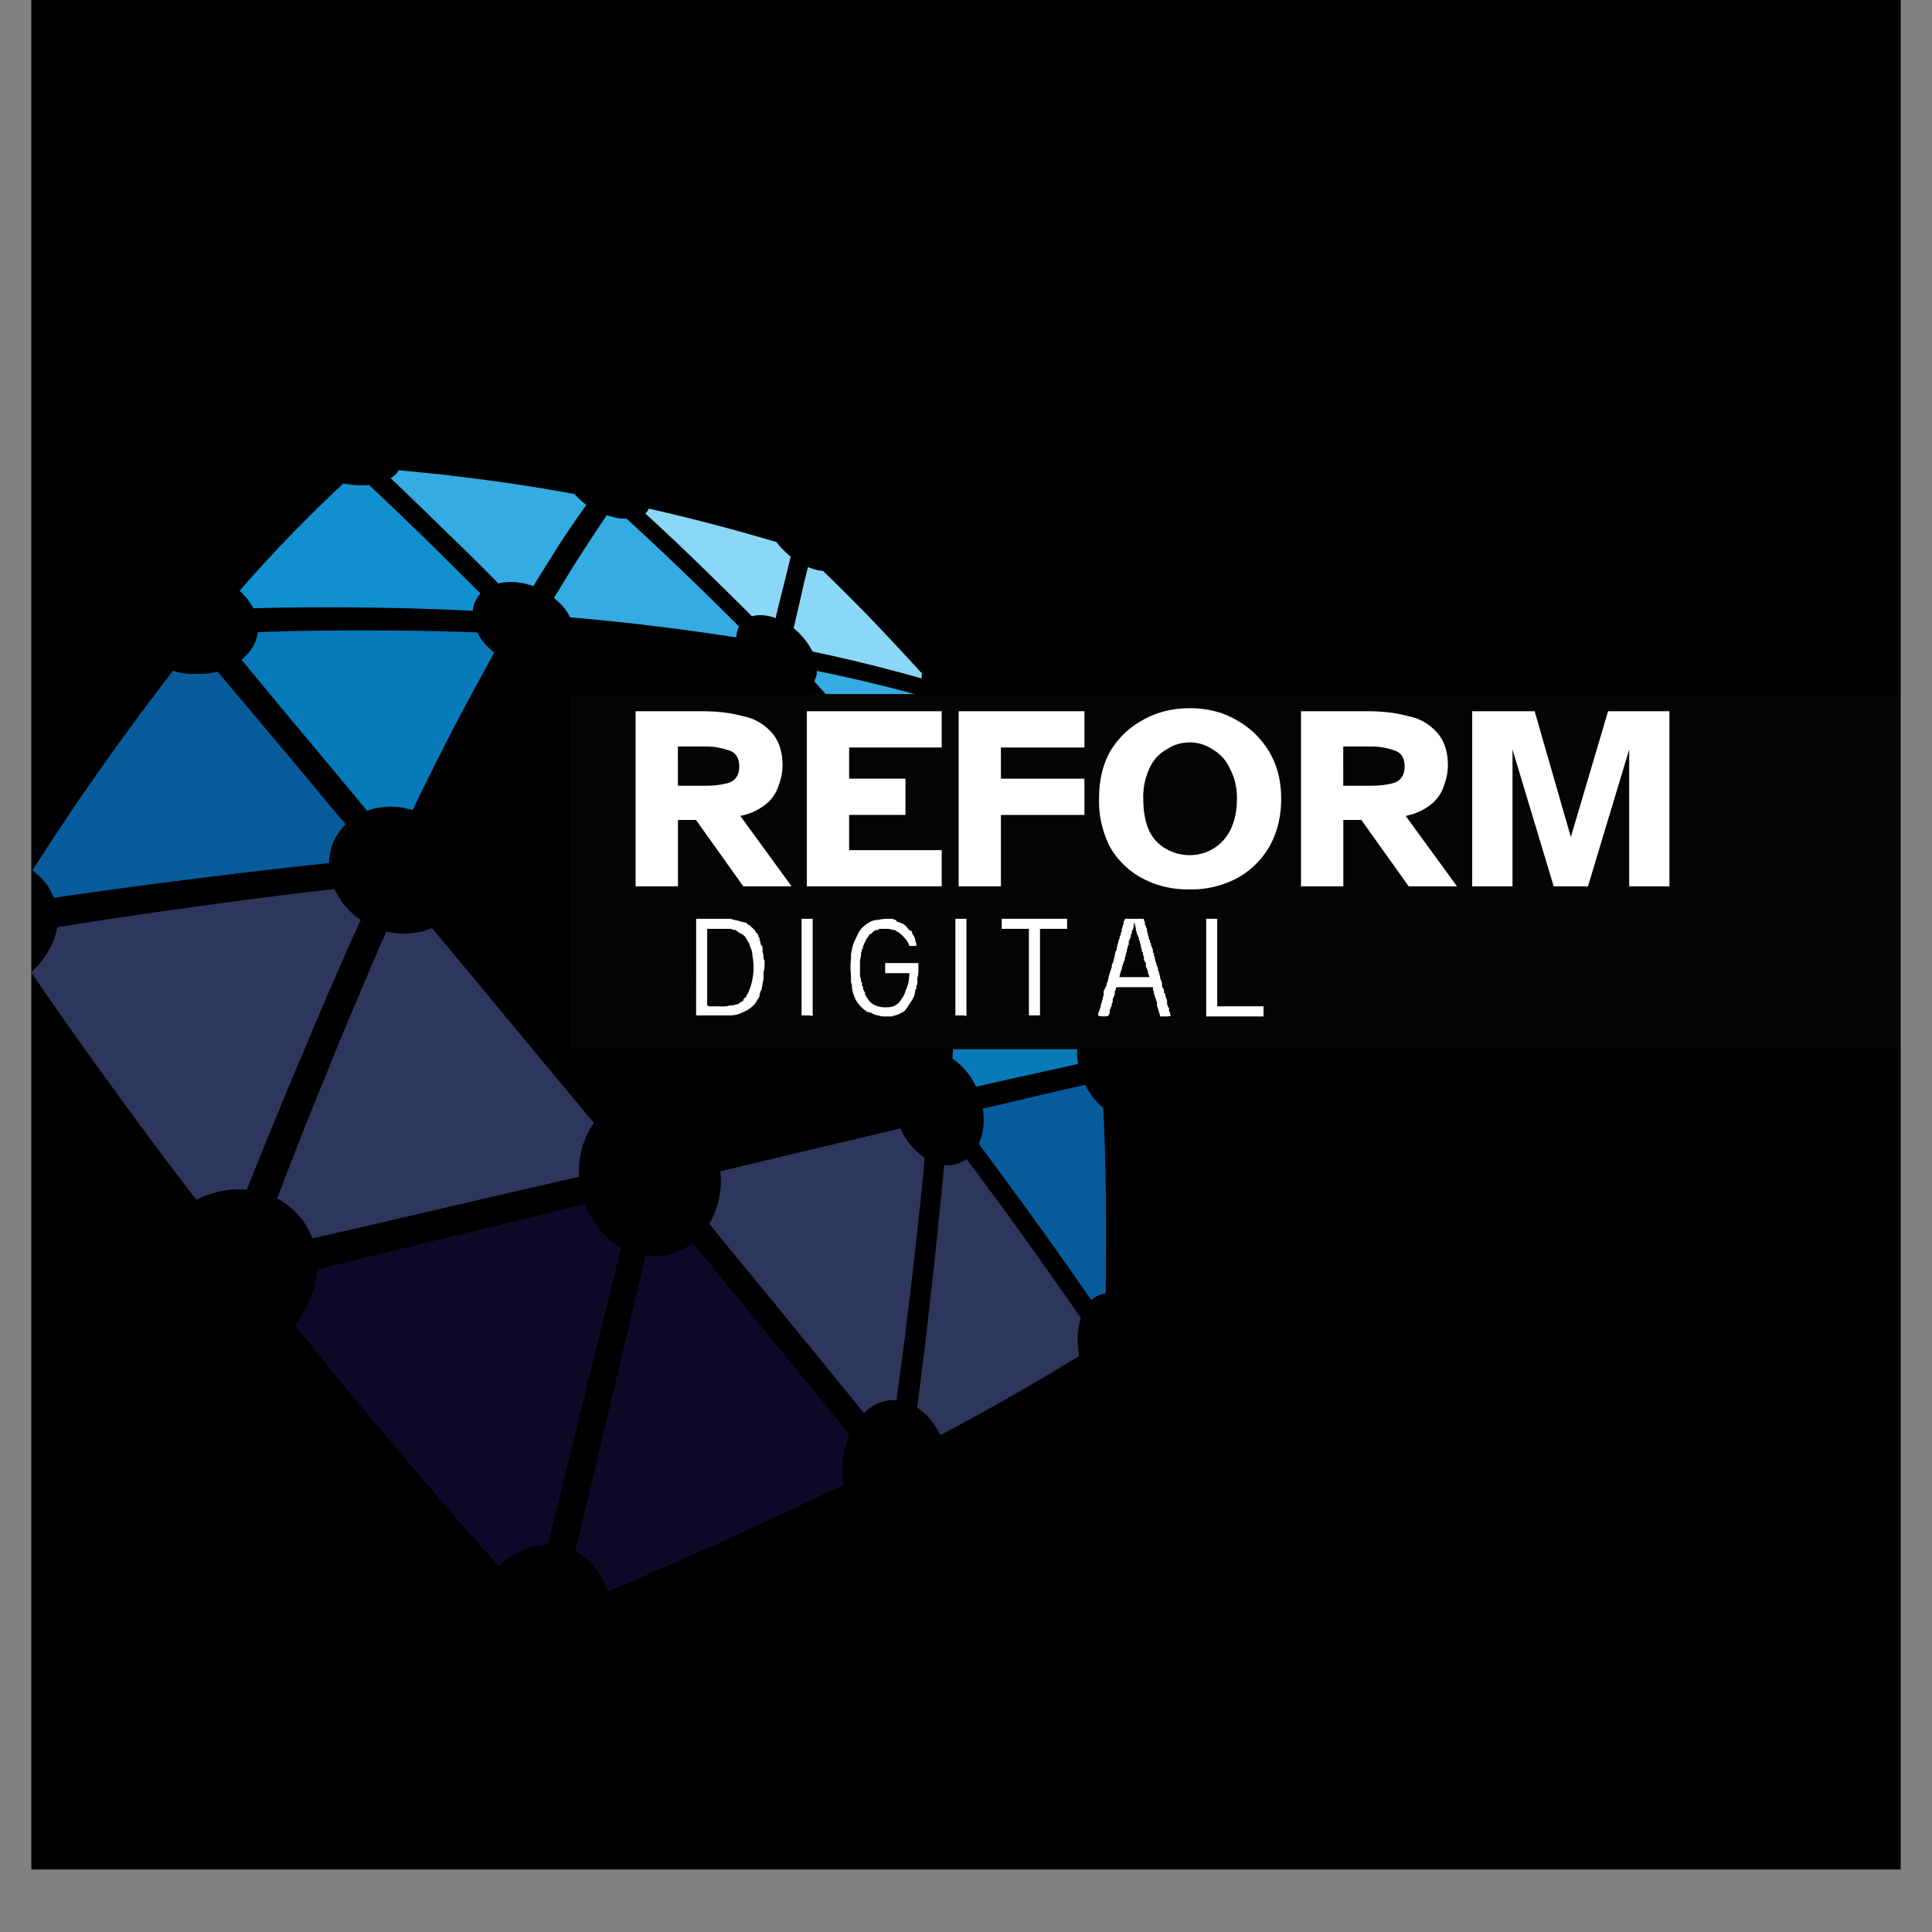 <?xml version="1.0" encoding="UTF-8"?>
<svg data-bbox="0.484 0 29.032 29.031" height="40" viewBox="0 0 30 30" width="40" xmlns="http://www.w3.org/2000/svg" data-type="ugc">
    <rect x="0" y="0" width="30" height="30" fill="#808080" stroke="none"/>
    <g>
        <defs>
            <clipPath id="cbbd5ac9-0cc4-40d1-933e-9d9c0506937d">
                <path d="M.484 0h29.032v29.031H.484Zm0 0"/>
            </clipPath>
            <clipPath id="21e15c50-9bce-4238-9bea-2acd68d20699">
                <path d="M6 7.297h4V10H6Zm0 0"/>
            </clipPath>
            <clipPath id="be589515-27da-4a41-a6ab-c67aeded67a1">
                <path d="M3 7.297h5V10H3Zm0 0"/>
            </clipPath>
            <clipPath id="8eeafe38-bab2-4270-a120-1edf245a3a55">
                <path d="M.484 10H6v4H.484Zm0 0"/>
            </clipPath>
            <clipPath id="0f88a27d-faa4-4898-8df9-cd306e940197">
                <path d="M15 13h2.176v3H15Zm0 0"/>
            </clipPath>
            <clipPath id="821df56f-7d37-4fd9-86c7-24335322c88c">
                <path d="M.484 13H6v6H.484Zm0 0"/>
            </clipPath>
            <clipPath id="7b2d153b-07cc-4be8-8105-0454cffcc622">
                <path d="M15 16h2.176v5H15Zm0 0"/>
            </clipPath>
            <clipPath id="13504ad6-9e6b-4f84-9e08-b74b15c53541">
                <path d="M8 19h6v5.715H8Zm0 0"/>
            </clipPath>
            <clipPath id="5578943d-ff59-4d6c-a991-d4f1adc34e7b">
                <path d="M4 18h6v6.715H4Zm0 0"/>
            </clipPath>
            <clipPath id="7eb60fa8-7444-4e4d-a617-5709720f8fcd">
                <path d="M10 7.297h3V10h-3Zm0 0"/>
            </clipPath>
            <clipPath id="2eef92ea-c18f-4cc3-a201-a8cc36f85fa2">
                <path d="M8.844 10.777h20.672v5.516H8.844Zm0 0"/>
            </clipPath>
        </defs>
        <g clip-path="url(#cbbd5ac9-0cc4-40d1-933e-9d9c0506937d)">
            <path d="M.484 0h29.032v29.031H.484Zm0 0" fill="#ffffff"/>
            <path d="M.484 0h29.032v29.031H.484Zm0 0" fill="#000000"/>
        </g>
        <path d="M10.617 8.887a44 44 0 0 0-.887-.832c-.035 0-.07-.004-.109-.004q-.064-.013-.133-.031-.03-.011-.054-.016C9.43 8.004 9.426 8 9.422 8c-.129.188-.262.395-.402.61-.137.21-.274.44-.418.675q.08.066.144.137.064.075.106.164.695.059 1.343.14.64.078 1.239.172v-.011c0-.028.007-.055.011-.075.008-.027.012-.046.024-.066.004-.004.004-.012.008-.016q-.427-.428-.86-.843m0 0" fill-rule="evenodd" fill="#34abe2"/>
        <g clip-path="url(#21e15c50-9bce-4238-9bea-2acd68d20699)">
            <path d="M8.703 8.426q.205-.311.402-.586c-.035-.027-.066-.05-.093-.078a1 1 0 0 1-.09-.09q-.31-.058-.633-.11-.338-.054-.684-.101l-.718-.09-.696-.07a.3.3 0 0 1-.062.078l-.063.047q.41.388.809.781.429.411.863.852a.9.9 0 0 1 .266-.02q.087.011.16.027c.043.012.078.02.117.036.145-.235.285-.457.422-.676m0 0" fill-rule="evenodd" fill="#34abe2"/>
        </g>
        <g clip-path="url(#be589515-27da-4a41-a6ab-c67aeded67a1)">
            <path d="M6.602 8.363c-.293-.281-.582-.562-.872-.832-.02.004-.039.004-.093.004a1 1 0 0 1-.168-.008 1 1 0 0 1-.137-.02 22 22 0 0 0-1.613 1.669l.039.031.074.082q.036.047.066.094c.012.02.028.043.036.062q.896-.024 1.746-.011.85.01 1.66.05a.4.4 0 0 1 .039-.144.6.6 0 0 1 .082-.125q-.43-.428-.86-.852m0 0" fill-rule="evenodd" fill="#1190cf"/>
        </g>
        <g clip-path="url(#8eeafe38-bab2-4270-a120-1edf245a3a55)">
            <path d="M1.598 11.887q-.542.761-1.094 1.629.117.086.2.191a.9.9 0 0 1 .132.234q1.115-.163 2.187-.296 1.067-.136 2.086-.243a1 1 0 0 1 .067-.328 1 1 0 0 1 .191-.277q-.259-.299-.512-.61c-.492-.59-.992-1.183-1.476-1.757q-.167.04-.344.035a1 1 0 0 1-.348-.05q-.532.688-1.09 1.472m0 0" fill-rule="evenodd" fill="#085c9c"/>
        </g>
        <path d="M4.45 11.09c.429.512.855 1.023 1.25 1.5q.062-.022.132-.04c.063-.01.125-.019.195-.023.075-.004.145.004.215.012q.083.017.164.04.333-.688.649-1.298c.21-.402.422-.785.62-1.148a1 1 0 0 1-.148-.14.6.6 0 0 1-.113-.173 47 47 0 0 0-1.676-.03 44 44 0 0 0-1.734.026.6.6 0 0 1-.086.239.7.7 0 0 1-.168.191q.352.422.7.844m0 0" fill-rule="evenodd" fill="#077aba"/>
        <path d="M13.555 11.598c.297.343.59.687.883 1.043a.3.3 0 0 1 .117-.024.6.6 0 0 1 .11.012q.001-.398-.005-.785a43 43 0 0 0-.02-.766l-.03-.031c-.036-.031-.067-.07-.098-.106l-.07-.097a24 24 0 0 0-1.758-.426v.008a.3.3 0 0 1-.032.133c0 .007-.004.02-.007.023q.454.499.91 1.016m0 0" fill-rule="evenodd" fill="#34abe2"/>
        <path d="M14.922 11.96q.01.387.008.802c.027.023.05.047.082.07.031.031.062.07.093.105q.048.062.086.122c.016.03.036.062.051.097q.357.03.695.07.312.036.606.079a.2.2 0 0 1-.012-.059.3.3 0 0 1-.004-.094 29 29 0 0 0-.351-.464q-.187-.24-.363-.47l-.008-.003q-.005-.001-.004-.008l-.008-.008q-.188-.24-.371-.457-.177-.217-.367-.441-.043-.005-.09-.016l-.059-.023c.008.222.016.457.016.699m0 0" fill-rule="evenodd" fill="#34abe2"/>
        <g clip-path="url(#0f88a27d-faa4-4898-8df9-cd306e940197)">
            <path d="M16.969 14.875a25 25 0 0 0-.125-1.012.5.5 0 0 1-.067-.082c-.027-.031-.05-.07-.074-.105v-.004q-.017-.022-.027-.04-.005-.01-.016-.023l-.648-.082a31 31 0 0 0-.676-.066 1 1 0 0 1 0 .129.5.5 0 0 1-.031.133q.42.538.824 1.09.409.551.789 1.097l.016-.008a.3.3 0 0 1 .062-.02l.059-.007h.004a35 35 0 0 0-.09-1m0 0" fill-rule="evenodd" fill="#1190cf"/>
        </g>
        <path d="M15.965 15.004a68 68 0 0 0-.828-1.102.4.4 0 0 1-.114.028q-.051.002-.109-.008-.018.579-.047 1.2c-.02.425-.047.858-.078 1.316a1 1 0 0 1 .207.187q.095.107.16.25c.278-.062.547-.125.82-.184l.766-.171a.8.8 0 0 1-.015-.211.6.6 0 0 1 .03-.196q-.384-.556-.792-1.11m0 0" fill-rule="evenodd" fill="#077aba"/>
        <path d="m7.293 15.113-.586-.703c-.043.02-.086.031-.129.047a1.4 1.4 0 0 1-.2.035c-.07.008-.14.004-.214 0-.055-.008-.113-.015-.164-.031q-.193.438-.39.91c-.145.336-.286.672-.426 1.02q-.222.54-.45 1.109c-.144.367-.289.734-.43 1.11.126.066.239.156.329.257.094.106.164.227.219.363q.35-.082.703-.16c1.234-.289 2.375-.554 3.437-.797a1.5 1.5 0 0 1 .043-.441q.065-.218.188-.395c-.61-.73-1.266-1.523-1.93-2.324m0 0" fill-rule="evenodd" fill="#2e365e"/>
        <g clip-path="url(#821df56f-7d37-4fd9-86c7-24335322c88c)">
            <path d="M5.195 15.2c.137-.321.274-.622.407-.915a1.13 1.13 0 0 1-.407-.48q-1.021.115-2.093.265-1.09.147-2.215.328a1 1 0 0 1-.137.371q-.06.103-.137.196c-.039.047-.086.09-.129.133q.603.885 1.258 1.78.626.87 1.305 1.75c.055-.023.105-.046.16-.066.07-.027.148-.046.223-.066q.116-.02.226-.027.088-.001.176.004.228-.57.457-1.125.234-.576.469-1.121.215-.523.437-1.028m0 0" fill-rule="evenodd" fill="#2e365e"/>
        </g>
        <g clip-path="url(#7b2d153b-07cc-4be8-8105-0454cffcc622)">
            <path d="M17.172 18.602q-.008-.727-.04-1.399a1 1 0 0 1-.155-.156 1.2 1.2 0 0 1-.125-.203q-.386.088-.778.18-.404.098-.812.19.02.148.008.282a1 1 0 0 1-.07.266q.456.615.902 1.23.434.604.843 1.195a.4.4 0 0 1 .106-.07.3.3 0 0 1 .117-.031 63 63 0 0 0 .004-1.484m0 0" fill-rule="evenodd" fill="#085c9c"/>
        </g>
        <path d="M15.922 19.242a77 77 0 0 0-.914-1.246.13.13 0 0 1-.055.035.4.4 0 0 1-.105.043.6.6 0 0 1-.118.02l-.07-.004q-.034.404-.082.836-.042.457-.098.933c-.035.332-.074.664-.113 1.008q-.06.485-.125.992a1 1 0 0 1 .207.184c.055.07.11.152.153.242a39 39 0 0 0 2.156-1.23c-.008-.047-.016-.09-.016-.137q-.01-.083-.008-.172.007-.083.02-.164a.6.6 0 0 1 .031-.117 121 121 0 0 0-.863-1.223m0 0" fill-rule="evenodd" fill="#2e365e"/>
        <path d="M14.273 18.836q.05-.434.086-.856a1.2 1.2 0 0 1-.218-.199 1.2 1.2 0 0 1-.16-.258 810 810 0 0 0-2.797.665c.02.148.007.292-.02.425a1.4 1.4 0 0 1-.148.39c.097.122.199.247.297.368.695.844 1.382 1.684 2.101 2.57.031-.027.055-.05.086-.074a.6.6 0 0 1 .145-.078.6.6 0 0 1 .277-.047q.065-.504.129-.972c.039-.336.082-.668.12-1 .036-.317.071-.625.102-.934m0 0" fill-rule="evenodd" fill="#2e365e"/>
        <g clip-path="url(#13504ad6-9e6b-4f84-9e08-b74b15c53541)">
            <path d="M11.074 19.688c-.105-.13-.215-.258-.32-.387a2 2 0 0 1-.137.09.9.9 0 0 1-.426.117 1 1 0 0 1-.168-.008 1550 1550 0 0 1-1.085 4.563c-.004.007-.004.019-.008.027a.95.95 0 0 1 .308.254q.123.156.2.367c.328-.133.652-.277.976-.418q.504-.221.984-.438.47-.22.899-.418c.273-.128.543-.257.8-.382a1.6 1.6 0 0 1-.003-.407 1.4 1.4 0 0 1 .097-.375 771 771 0 0 0-2.117-2.585m0 0" fill-rule="evenodd" fill="#0c0a28"/>
        </g>
        <g clip-path="url(#5578943d-ff59-4d6c-a991-d4f1adc34e7b)">
            <path d="M8.52 23.938c.402-1.625.773-3.122 1.125-4.563a1.2 1.2 0 0 1-.332-.285 1.4 1.4 0 0 1-.231-.395q-.176.047-.348.086c-1.164.282-2.425.59-3.812.93q-.01.233-.102.453c-.058.145-.14.29-.242.414.25.313.504.621.754.934.262.308.531.633.809.96v.005h.004q0 .005.007.011.404.475.813.95c.258.296.52.59.777.882.047-.05.106-.093.16-.133a1.4 1.4 0 0 1 .227-.12A1 1 0 0 1 8.348 24c.054-.008.105-.016.16-.012zm0 0" fill-rule="evenodd" fill="#0c0a28"/>
        </g>
        <path d="M13.559 9.645q-.391-.406-.782-.782a.5.5 0 0 1-.12-.02q-.056-.016-.11-.038a6 6 0 0 0-.063.254l-.16.695a1.15 1.15 0 0 1 .293.363 25 25 0 0 1 1.695.418v-.02c0-.019 0-.042.004-.058q-.373-.409-.757-.812m0 0" fill-rule="evenodd" fill="#8ad7f8"/>
        <g clip-path="url(#7eb60fa8-7444-4e4d-a617-5709720f8fcd)">
            <path d="m12.242 8.79.035-.145c-.039-.036-.078-.067-.113-.106a.7.7 0 0 1-.105-.121 30 30 0 0 0-1.985-.52c-.008.016-.015.036-.027.047-.008.012-.02.02-.027.028q.41.375.82.773c.281.274.558.543.836.824.054-.015.117-.023.183-.015q.089.007.184.043c.066-.278.137-.547.2-.809m0 0" fill-rule="evenodd" fill="#8ad7f8"/>
        </g>
        <g clip-path="url(#2eef92ea-c18f-4cc3-a201-a8cc36f85fa2)">
            <path d="M8.844 10.777h20.664v5.516H8.844Zm0 0" fill="#050404"/>
        </g>
        <path d="M10.81 15.017v-.75h.531q.06.018.125.031.06.02.125.031c.007.012.02.024.03.032.009 0 .02.008.032.015q.013.019.031.032.013.018.032.03l.03.048.016.015a.1.1 0 0 1 .016.047l.016.016v.031l.015.031v.032l.032.046v.079a.2.2 0 0 1 .015.078v.015q-.001.019.016.032v.078a.4.4 0 0 1-.016.11v.093c0 .023-.008.047-.015.078q-.002.047-.016.094-.002.018-.016.031-.002.018-.015.047v.031c-.012.024-.028.047-.047.078a.2.2 0 0 1-.047.063.5.5 0 0 1-.172.11.4.4 0 0 1-.187.046h-.532Zm.546-.594h-.375v1.188l.031.015h.172a.4.4 0 0 0 .157-.015h.046q.03-.014.063-.016a.14.14 0 0 0 .047-.031.14.14 0 0 0 .047-.031v-.016l.015-.016.016-.015.016-.016v-.016l.015-.015a.95.95 0 0 0 .078-.594q-.002-.058-.015-.094l-.032-.078q0-.029-.03-.062a.3.3 0 0 0-.048-.078.3.3 0 0 0-.078-.047l-.062-.047h-.032a.04.04 0 0 1-.03-.016m0 0" fill="#ffffff"/>
        <path d="M12.447 14.267h.172v1.516q0-.017-.094-.016h-.078zm0 0" fill="#ffffff"/>
        <path d="M13.776 14.267h.094q-.001.002.016.016h.03v.015q0 .002.016.016c.02 0 .036.008.047.015q.013.002.032.016h.015l.016.016q.03.017.047.047.03.035.047.046h.015a.1.1 0 0 1 .016.047l.031.047c.008.024.016.043.016.063q.014.035.015.047v.031h-.109a.26.26 0 0 0-.062-.11.5.5 0 0 0-.094-.093q-.017-.014-.016-.016h-.016q-.001.001-.015-.016a.1.1 0 0 0-.063-.015q-.034-.014-.062-.016h-.141l-.015.016c-.024 0-.043.008-.063.015l-.031.032-.016.015q-.018.002-.031.016-.002.019-.016.031l-.015.016v.015h-.016v.016q-.018.034-.031.063-.002.018-.016.03v.032l-.015.016a.2.2 0 0 1-.016.062v.047a.3.3 0 0 0-.016.11v.203c.008.023.016.043.016.062v.031h.016v.063h.015v.047q.014.018.016.031l.015.016v.031c.032.062.07.117.125.156a.4.4 0 0 0 .188.047c.07 0 .125-.008.156-.031q.059-.03.094-.094a.3.3 0 0 0 .063-.125 1 1 0 0 0 .046-.125q.014-.076.016-.14v-.016h-.375v-.157h.516v.141a.4.4 0 0 1-.016.094v.094q-.017.018-.016.03v.048h-.015a.4.4 0 0 1-.016.093.5.5 0 0 1-.047.094q-.034.047-.062.094l-.047.063h-.016v.015h-.015q-.001-.001-.032.016-.018.014-.03.015-.036.014-.048.016a.1.1 0 0 0-.047.016h-.14c-.024 0-.047-.008-.078-.016a.2.2 0 0 1-.063-.016q-.034-.018-.062-.03a.2.2 0 0 1-.063-.017v-.015h-.016a.6.6 0 0 1-.14-.156.6.6 0 0 1-.063-.203v-.032q-.001-.011-.015-.047v-.109a1 1 0 0 1 0-.25v-.078l.031-.14q.03-.077.063-.141a.4.4 0 0 1 .078-.125.6.6 0 0 1 .125-.094.3.3 0 0 1 .125-.031.7.7 0 0 1 .14-.016m0 0" fill="#ffffff"/>
        <path d="M14.835 14.267h.172v1.516q0-.017-.093-.016h-.079zm0 0" fill="#ffffff"/>
        <path d="M15.977 15.767v-1.344h-.422v-.156h1.015v.156h-.421v1.344Zm0 0" fill="#ffffff"/>
        <path d="M17.466 14.283v-.016h.296v.031q.014.001.016.031v.032l.016.015v.032h.015v.046q.014.034.016.063.014.034.016.063v.015h.015v.047h.016v.031c.008.024.02.047.031.078v.032q-.001.016.016.015v.047l.015.031v.032a.1.1 0 0 1 .016.046l.016.047a.1.1 0 0 0 .015.032v.03a.1.1 0 0 1 .016.048q.014.034.016.062 0 .018.015.047.014.036.016.047v.047a.1.1 0 0 0 .015.031q.014.02.016.031v.047h.016a.3.3 0 0 0 .031.11v.062a.1.1 0 0 1 .016.047c.007 0 .015.004.015.016v.046l.016.016v.031l.015.016q0 .014-.078.016h-.093v-.016c0-.012-.008-.027-.016-.047q-.002-.017-.016-.062-.002-.016-.015-.032v-.062a.1.1 0 0 1-.016-.047c0-.008-.008-.02-.015-.031v-.016q-.002-.013-.016-.031c0-.04-.008-.063-.016-.063v-.047h-.562l-.016.016v.031l-.015.016v.046l-.032.079v.047l-.015.015v.032q-.002.018-.016.031v.016a.02.02 0 0 1-.016.015v.016q.012 0 0 .015v.032a.02.02 0 0 1-.015.015v.016q-.002.014-.078.016-.08-.002-.079-.016-.017 0 0-.047a.1.1 0 0 0 .016-.047.1.1 0 0 0 .016-.062q.014-.03.015-.047a.2.2 0 0 0 .016-.063q.014-.046.016-.046v-.063c.007-.02.02-.04.03-.062q.015-.031.017-.032v-.031c.007-.008.015-.02.015-.031.008-.032.016-.055.016-.078q.014-.03.015-.047l.032-.094q0-.045.015-.062.014-.03.016-.047l.031-.141.016-.016v-.031l.015-.062q.014-.047.016-.063.014-.03.016-.031v-.031l.015-.016v-.016q-.001-.011.016-.046v-.032q.014-.03.015-.047.014-.029.016-.062-.001-.013.016-.031m.156.046-.016.016v.016q-.002.033-.015.078l-.016.015v.047q-.017.002-.015.016v.031l-.016.031c0 .012-.008.024-.016.032v.047c0 .011-.008.023-.015.03v.016l-.016.047v.016c0 .012-.008.027-.016.047v.031q-.016.02-.015.031v.032q-.017.018-.016.03c0 .013-.008.024-.015.032a.2.2 0 0 1-.016.063q-.002.035-.016.046v.016c0 .012-.008.024-.015.031v.032q-.018.016 0 .015h.468q-.002 0-.015-.015v-.016c0-.008-.008-.02-.016-.031v-.016a.1.1 0 0 0-.015-.047q-.002-.013-.016-.031v-.063a.02.02 0 0 0-.016-.015c0-.008-.008-.02-.015-.031v-.047a.2.2 0 0 1-.016-.063v-.015h-.016v-.032a.2.2 0 0 1-.015-.062.1.1 0 0 0-.016-.047v-.031q-.017-.014-.015-.016v-.031s-.008-.008-.016-.031q-.002-.013-.016-.032c0-.02-.008-.039-.015-.062a.2.2 0 0 0-.016-.078zm0 0" fill="#ffffff"/>
        <path d="M18.73 15.017v-.75h.171v1.359h.719v.157h-.89zm0 0" fill="#ffffff"/>
        <path d="M9.87 13.763v-2.719h1.047q.356.002.625.078a.78.78 0 0 1 .437.25q.172.188.172.516-.002.158-.062.313a.6.6 0 0 1-.188.28.9.9 0 0 1-.406.188l.797 1.094h-.75l-.735-1.031h-.28v1.031Zm.656-1.562h.422q.217 0 .375-.047.155-.061.156-.25c0-.133-.054-.22-.156-.25a1.1 1.1 0 0 0-.375-.063h-.422Zm0 0" fill="#ffffff"/>
        <path d="M12.529 13.763v-2.719h2.094v.563h-1.438v.484h.875v.563h-.875v.547h1.438v.562Zm0 0" fill="#ffffff"/>
        <path d="M14.886 13.763v-2.719h1.953v.563h-1.297v.484h1.297v.563h-1.297v1.109Zm0 0" fill="#ffffff"/>
        <path d="M18.472 13.81a1.5 1.5 0 0 1-.735-.172 1.27 1.27 0 0 1-.5-.484 1.56 1.56 0 0 1-.171-.75c0-.282.054-.524.172-.735q.186-.31.5-.484c.218-.125.46-.188.734-.188q.42 0 .734.188.312.175.5.484c.125.211.188.453.188.735q0 .42-.188.75-.188.314-.5.484a1.5 1.5 0 0 1-.734.172m0-.531a.7.7 0 0 0 .625-.375c.07-.133.11-.301.11-.5a.95.95 0 0 0-.11-.47.64.64 0 0 0-.266-.296.64.64 0 0 0-.718 0 .62.62 0 0 0-.266.297 1.04 1.04 0 0 0-.094.469q0 .3.094.5a.62.62 0 0 0 .265.28.74.74 0 0 0 .36.095m0 0" fill="#ffffff"/>
        <path d="M20.202 13.763v-2.719h1.047q.356.002.625.078a.78.78 0 0 1 .437.25q.172.188.172.516-.002.158-.062.313a.6.6 0 0 1-.188.28.9.9 0 0 1-.406.188l.797 1.094h-.75l-.735-1.031h-.28v1.031Zm.656-1.562h.422q.218 0 .375-.047.154-.061.156-.25c0-.133-.054-.22-.156-.25a1.1 1.1 0 0 0-.375-.063h-.422Zm0 0" fill="#ffffff"/>
        <path d="M22.86 13.763v-2.719h.97l.562 1.953.578-1.953h.953v2.719h-.625v-2.125l-.64 2.125h-.532l-.64-2.125v2.125Zm0 0" fill="#ffffff"/>
    </g>
</svg>
